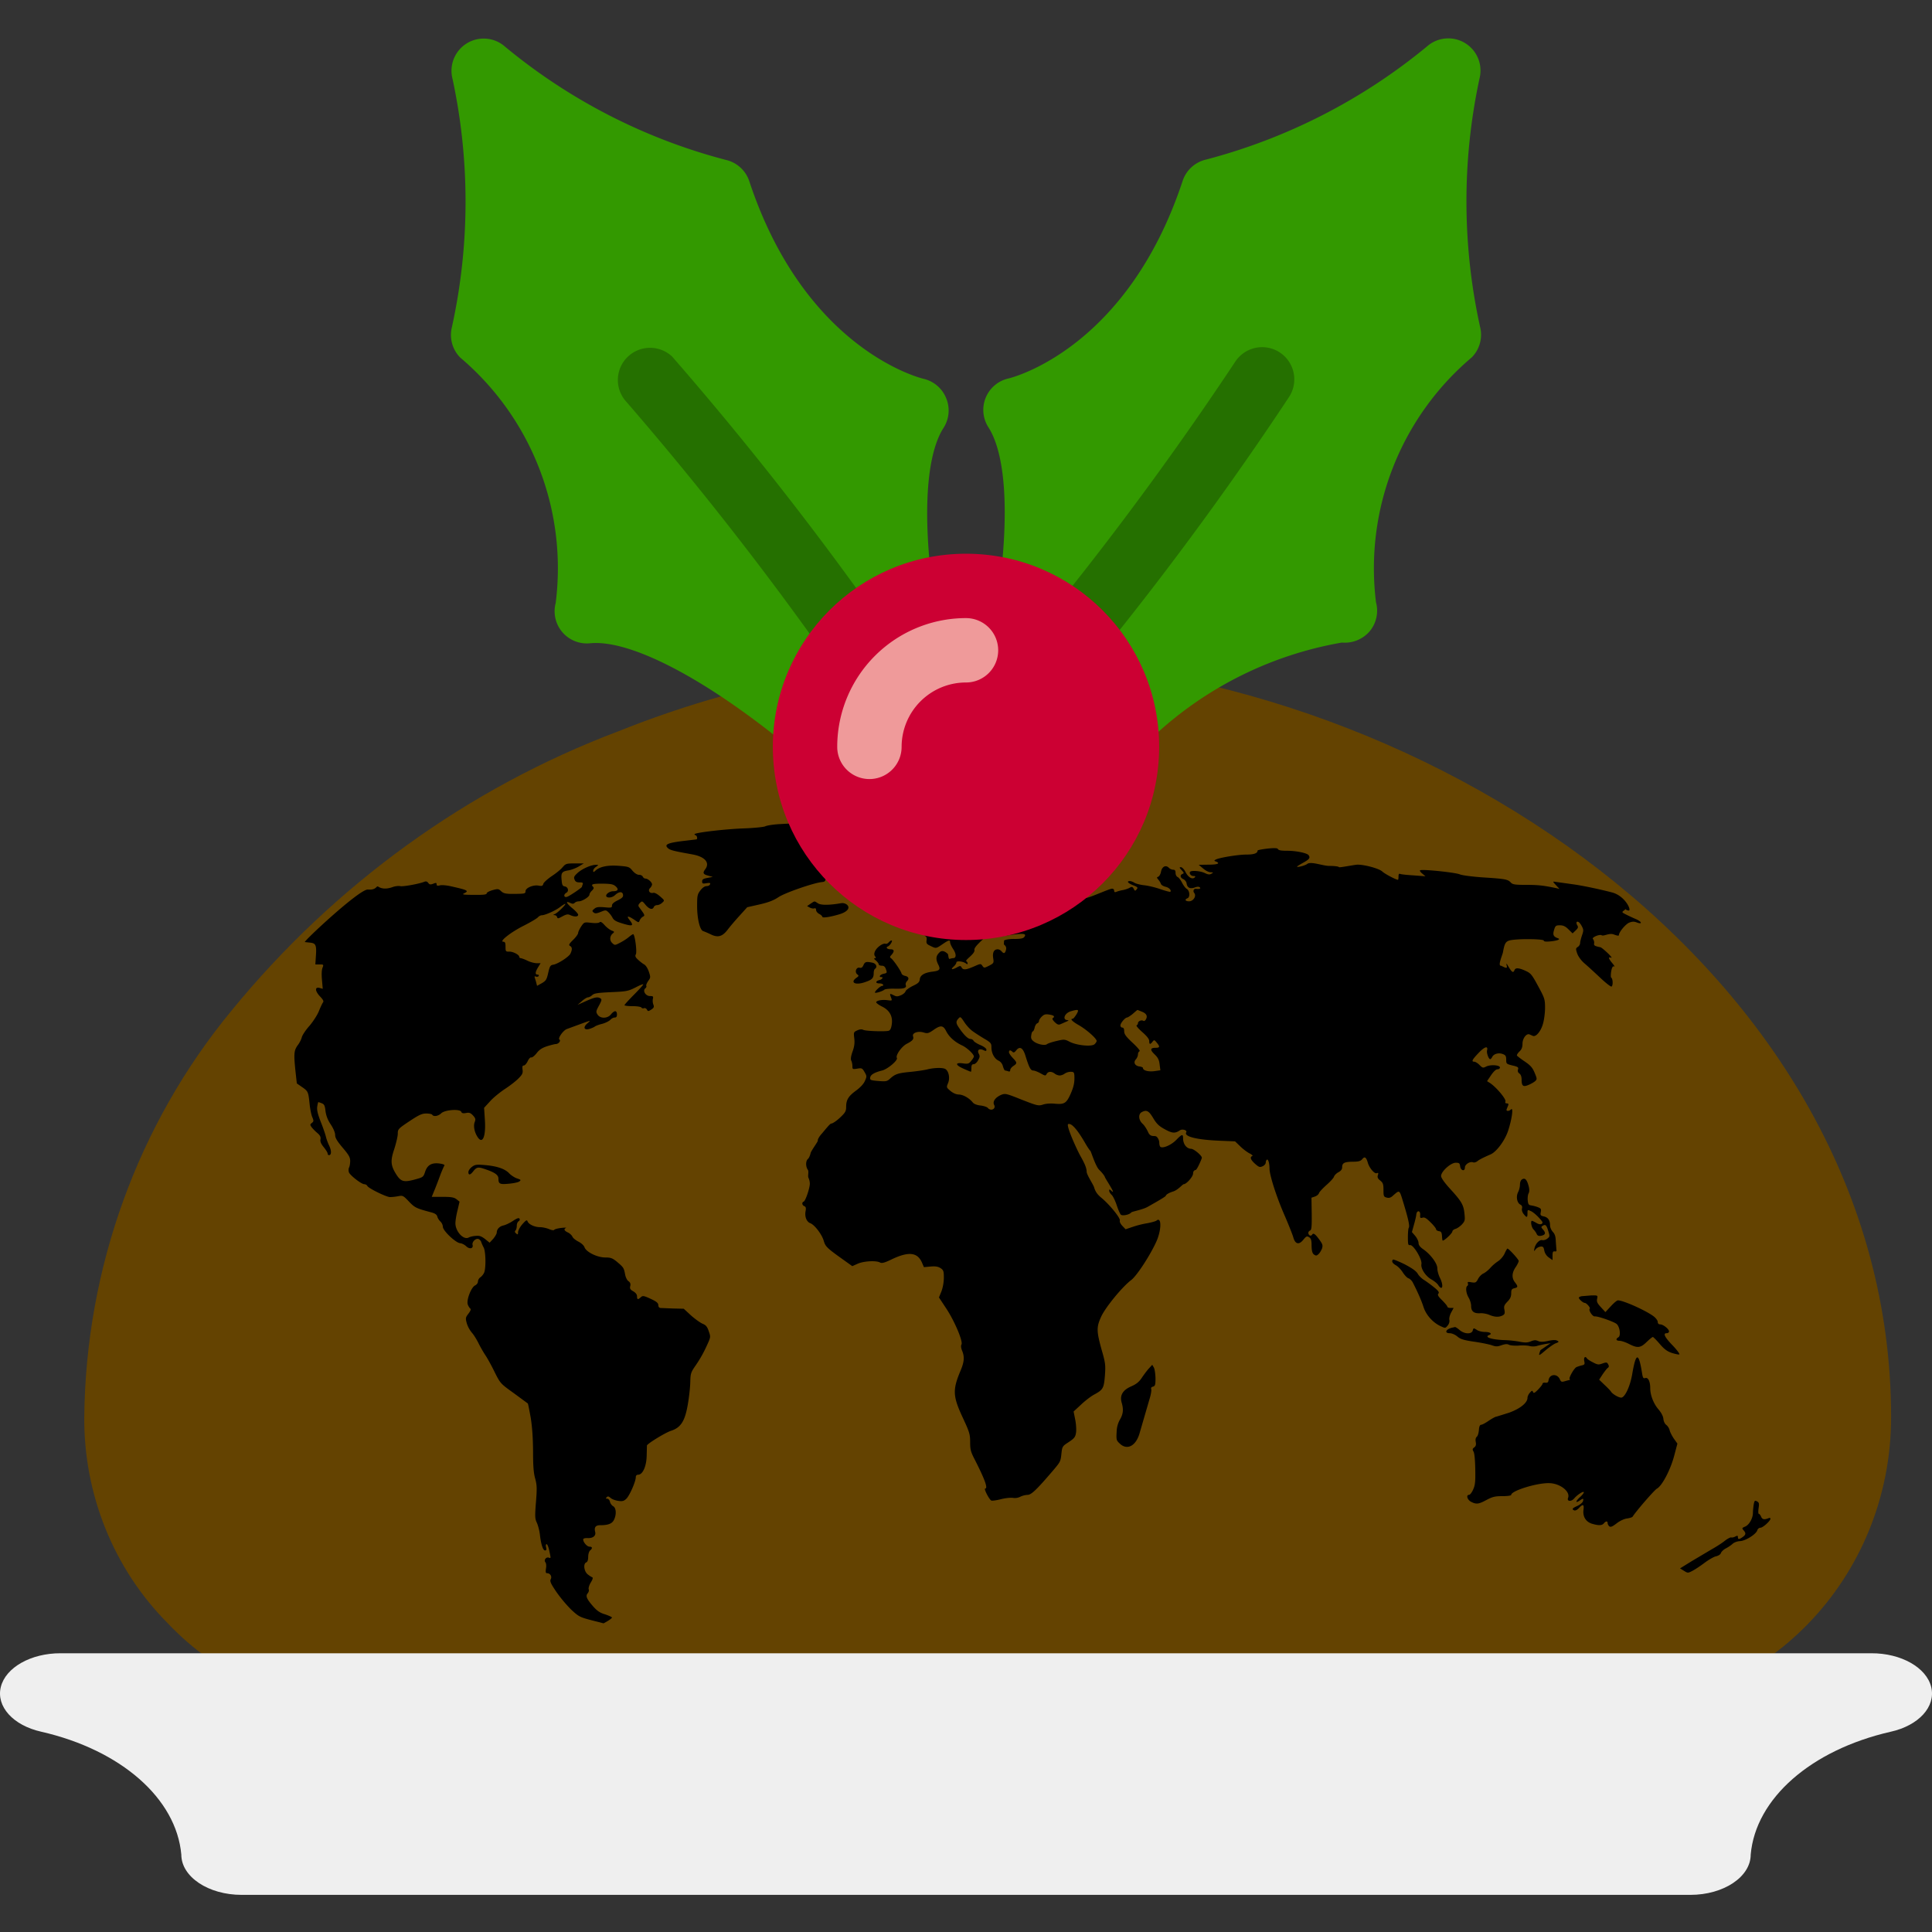 <svg xmlns="http://www.w3.org/2000/svg" width="300" height="300" xmlns:v="https://vecta.io/nano"><rect width="100%" height="100%" fill="#333333" stroke="none"/><path d="M153.368 102.24c-19.619.146-39.048 3.978-57.34 11.31-23.37 8.823-44.103 23.805-60.146 43.462-14.498 17.61-22.564 39.915-22.797 63.036-.081 11.986 4.552 23.493 12.837 31.881 8.139 8.645 19.332 13.493 31.002 13.431h192.887c24.211 0 43.838-20.287 43.838-45.311 0-69.434-73.928-117.807-140.281-117.807z" fill="#644301"/><g fill="#000"><path d="M120.986 127.97c-.953.059-1.925.216-2.139.333s-1.75.275-3.403.333c-2.742.098-7.351.628-7.585.882-.058.039.019.137.156.176.253.098.331.647.097.647-.097.02-1.109.137-2.275.275-2.256.294-2.742.549-2.081 1.118.35.294.934.431 3.773.941 1.925.353 2.742 1.275 1.984 2.294-.428.588-.35.784.447 1l.72.196-.817.157c-.661.118-.836.235-.836.549 0 .333.097.373.661.275.545-.078.661-.059.564.176-.058.157-.292.275-.545.275-.272 0-.642.255-.953.667-.467.608-.506.843-.506 2.432 0 1.961.428 3.726.934 3.883a13.68 13.68 0 0 1 1.147.49c1.128.569 1.828.373 2.645-.686.35-.471 1.186-1.451 1.848-2.177l1.206-1.334 1.906-.431c1.381-.314 2.198-.628 2.956-1.137 1.031-.686 5.407-2.196 6.71-2.334.545-.059.583-.118.642-.882.058-.882.467-1.353 1.809-2.079.467-.275.564-.412.389-.529-.35-.196-.117-1.177.272-1.177.447 0 .525-.353.194-.961-.331-.667-.292-.706 1.07-1.118.525-.157 1.517-.549 2.178-.882l1.225-.588-1.361.118-1.789.216c-.233.039-.486-.039-.583-.196-.078-.137-.972-.451-1.964-.686-1.886-.431-4.531-.49-8.693-.235zm74.291 4.099c0 .431-.545.628-1.77.628-1.245 0-4.24.49-4.745.784-.253.157-.253.196.058.294.72.294.253.49-1.167.49l-1.517.02.681.569c.37.333.895.588 1.167.588.447.02.447.039.117.235-.272.157-.525.137-1.031-.118-.642-.314-2.023-.431-2.256-.196-.214.235.097.667.506.667.292 0 .35.059.194.216-.37.373-1.011-.02-1.42-.824-.214-.431-.545-.765-.72-.765-.272 0-.253.078.117.471s.389.471.136.569c-.447.176-.37.608.136.824.233.118.447.392.486.628.097.686.525.922 1.245.667.408-.157.681-.157.817-.02.194.196-.058.275-.603.216-.35-.039-.506.353-.272.647.389.471-.136 1.294-.797 1.294-.583 0-.739-.275-.253-.471.428-.157.37-1.157-.097-1.451-.214-.118-.545-.569-.758-1-.214-.412-.525-.804-.7-.863-.156-.078-.292-.353-.292-.628 0-.353-.097-.49-.37-.49a1.05 1.05 0 0 1-.681-.314c-.467-.471-1.05-.176-1.206.608-.058.353-.253.706-.408.784-.272.098-.272.137-.019.451.156.176.35.471.408.667.058.176.389.373.72.451.545.118.972.569.739.784-.039.039-.739-.137-1.536-.412-.778-.275-1.925-.549-2.509-.608s-1.264-.235-1.498-.373c-.233-.157-.564-.275-.739-.275-.545 0-.292.333.506.647.72.275.778.373.564.628-.233.294-.292.275-.467-.078-.175-.314-.292-.353-.603-.176-.214.137-.681.294-1.07.373-.37.059-.836.196-1.011.275-.253.098-.35.039-.35-.176 0-.176-.136-.314-.311-.314-.486 0-4.006 1.667-4.22 1.432-.078-.059-5.193 1.647-5.193 1.902 0 .098.078.667-.681.216-.331-.196-.583-.49-.583-.726 0-.196-.758-.843-.292-.843.272 0 .972.078 1.556.157 1.361.216 2.528-.176 2.528-.843 0-.392-3.189-1.196-4.337-1.51-1.167-.333-2.606-1.157-3.384-1.314-.642-.137-1.77.157-2.256.098-.934-.137-12.388 6.746-12.388 8.021 0 .373.117.726.253.784.156.059.233.314.175.647-.058.471.019.588.603.863.875.431.856.431 1.867-.255.972-.667 1.186-.726 1.186-.294 0 .176.214.647.486 1.059.506.745.486 1.392 0 1.392-.136 0-.389.059-.545.118-.233.078-.194-.726-.311-.784-.097-.078-.758-.765-1.284-.216-.564.549-.603 1.059-.175 1.902.37.745.214.941-.914 1.079-1.264.157-1.886.549-1.964 1.177-.039.451-.253.647-1.089 1.039-.545.275-1.07.647-1.128.843s-.389.471-.72.608c-.525.216-.7.216-1.147-.02-.603-.294-.622-.275-.37.392.175.471.175.49-.564.392-.856-.118-1.75.059-1.75.333 0 .098.408.412.934.667 1.167.588 1.673 1.53 1.478 2.785-.078.569-.233.882-.467.961-.506.157-3.559.059-3.948-.137-.233-.118-.564-.098-.934.078-.564.255-.583.294-.467 1.235.078.706.019 1.275-.272 2.059-.253.726-.311 1.177-.194 1.412.097.176.175.569.175.843 0 .49.039.51.758.392.7-.118.778-.078 1.128.529s.37.686.058 1.373c-.194.471-.72 1.02-1.381 1.51-1.186.863-1.536 1.432-1.536 2.549 0 .647-.136.882-.972 1.667-.525.49-1.128.902-1.342.902s-1.147 1.216-1.517 1.628-.622.882-.564 1.02c.039.137-1.07 1.608-1.128 1.961-.078.353-.253.745-.408.882-.37.314-.37 1.177-.019 1.687.194.255-.039.961.097 1.235a2.31 2.31 0 0 1 .214.941c-.019.726-.681 2.667-.953 2.765-.331.118-.253.569.097.706.233.098.292.275.194.784-.156.863.156 1.647.739 1.863.661.255 1.789 1.726 2.081 2.726.253.902.506 1.137 3.034 2.942l1.4 1 .836-.373c.914-.412 2.859-.529 3.462-.196.292.157.7.059 1.828-.49 2.587-1.235 3.967-1.098 4.668.451l.331.765 1.031-.098c.758-.059 1.167 0 1.556.255.447.294.506.471.506 1.49 0 .667-.156 1.549-.37 2.098l-.389.961 1.089 1.647c1.303 1.941 2.664 5.158 2.412 5.648-.117.196-.078.549.097.981.389.941.331 1.726-.233 3.059-1.284 3.059-1.225 4.001.389 7.452.992 2.138 1.089 2.471 1.089 3.687 0 1.157.097 1.51.739 2.746 1.536 3.02 2.061 4.452 1.595 4.452-.253 0 .622 1.706.953 1.863.136.059.836-.039 1.517-.216.7-.176 1.517-.255 1.848-.196a1.89 1.89 0 0 0 1.128-.176 3.01 3.01 0 0 1 1.128-.294c.583 0 1.4-.784 3.851-3.648 1.284-1.51 1.284-1.51 1.42-2.804.117-1.059.156-1.118 1.128-1.745.856-.569 1.031-.784 1.128-1.432.078-.431.019-1.353-.117-2.04l-.253-1.275 1.167-1.079c.622-.588 1.536-1.294 2.023-1.549 1.381-.745 1.517-.981 1.673-2.961.117-1.628.078-1.961-.506-3.981-.817-2.942-.817-3.55-.058-5.197.681-1.451 3.267-4.609 4.648-5.648.856-.647 2.898-3.765 3.89-5.942.836-1.843.836-3.981.019-3.275-.136.098-.778.275-1.4.392a14.86 14.86 0 0 0-2.275.569l-1.109.373-.506-.529c-.292-.314-.447-.647-.389-.824.136-.353-1.575-2.471-2.859-3.53-.642-.529-.934-.961-1.128-1.608-.136-.471-1.167-1.961-1.167-2.471s-.292-1.235-.953-2.393c-.525-.922-2.314-4.844-1.906-4.981.506-.157 1.322.745 2.489 2.706.408.726.836 1.373.934 1.432.117.059.797 2.412 1.4 2.981.408.392.797.882.875 1.118.058.235 1.886 2.942 1.011 2.138-.292-.275-.35-.275-.35-.02 0 .157.175.451.389.647.194.176.564.922.797 1.647.233.706.525 1.353.642 1.432.292.216 1.342-.02 1.595-.353.117-.157 1.77-.412 2.606-.902.156-.098 2.723-1.51 2.762-1.687.058-.216.506-.471 1.186-.686.72-.235 1.439-1.118 1.595-1.118.428 0 1.459-1.177 1.459-1.667 0-.294.136-.49.408-.549.233-.059.953-1.765.953-1.883 0-.353-1.225-1.373-1.653-1.392-.72-.02-1.264-.726-1.264-1.647 0-.686-.175-.647-1.07.275-.739.765-2.023 1.334-2.431 1.079-.117-.059-.194-.373-.194-.667s-.175-.706-.389-.902c-.35-.314-.953.196-1.361-.765-.194-.431-.564-1.02-.856-1.275-.622-.588-.681-1.471-.136-1.785.758-.412 1.109-.235 1.789.902.525.882.895 1.255 1.809 1.745 1.167.647 1.595.667 2.334.176.389-.275 1.206-.02.992.314-.389.647 1.692 1.157 5.251 1.294l2.334.098.778.745c.428.431 1.089.922 1.459 1.118.37.176.564.373.447.412-.428.157-.272.588.428 1.216.603.529.739.569 1.167.373.272-.118.486-.373.486-.569s.078-.392.175-.451c.194-.137.408.529.408 1.373 0 1.02 1.07 4.373 2.314 7.217.642 1.49 1.264 3.04 1.381 3.471.292 1.059.875 1.216 1.556.373.447-.549.564-.608.895-.392.311.196.389.471.389 1.334.019.804.117 1.157.37 1.353.311.216.408.196.7-.059.194-.176.428-.569.545-.863.156-.49.097-.686-.37-1.334-.681-.941-.972-1.157-1.167-.824-.175.294-.583.098-.583-.294 0-.137.117-.294.272-.353.233-.098.272-.608.253-2.608l-.039-2.491.525-.176c.292-.098.583-.333.642-.529s.583-.745 1.147-1.255c.583-.51 1.128-1.098 1.186-1.314.078-.216.389-.529.7-.686.389-.216.564-.451.564-.765 0-.667.331-.843 1.653-.863.914 0 1.225-.098 1.478-.412.37-.451.603-.294.856.569.233.824 1.05 1.765 1.381 1.628.253-.098.292-.039.175.314-.097.333 0 .529.37.824.428.353.506.549.506 1.471 0 .961.039 1.059.506 1.177.331.098.622.02.914-.255 1.128-.981 1.031-1.039 1.673 1.059.758 2.491 1.011 3.628.836 3.883-.078.098-.136.765-.136 1.471 0 1.098.039 1.275.331 1.216.525-.078 1.906 2.216 1.77 2.942-.136.706.661 1.922 1.614 2.432.37.216.817.569.972.804.681 1.059.914.137.272-1.118-.214-.431-.389-1.079-.389-1.451 0-.765-1.05-2.177-2.217-2.981-.467-.333-.7-.628-.7-.961 0-.255-.233-.745-.506-1.079l-.525-.608.311-1.118c.175-.608.35-1.334.37-1.608.078-.706.661-.647.603.059-.039.471.019.529.37.431.292-.098.603.078 1.245.726.467.451.856.941.856 1.079 0 .118.194.255.447.294.331.039.428.196.467.706.019.373.058.686.097.745.156.137 1.517-1.118 1.517-1.412 0-.137.214-.314.467-.392.253-.059.7-.373.992-.667.486-.529.525-.667.428-1.628-.136-1.432-.428-1.941-2.178-3.863-.953-1.039-1.459-1.765-1.459-2.059 0-.706 1.498-2.059 2.275-2.059.525 0 .622.078.681.529.078.706.739.882.739.216 0-.49.797-1 1.284-.804.156.059.428-.02.622-.157.292-.255.992-.608 2.081-1.079.914-.392 2.198-2.118 2.703-3.608.603-1.804.875-3.746.486-3.393-.35.353-.836.314-.681-.039.058-.157.175-.431.233-.588.078-.196 0-.294-.214-.294s-.292-.098-.214-.294c.136-.373-1.42-2.216-2.392-2.863l-.467-.294.622-.922c.389-.569.758-.922.992-.922.214 0 .389-.118.389-.275 0-.392-1.498-.49-2.159-.137-.467.235-.545.216-1.011-.255-.272-.275-.642-.51-.817-.51-.486 0-.331-.314.681-1.373.934-.981 1.498-1.137 1.303-.373-.097.392.253 1.353.486 1.353.078 0 .233-.157.331-.373.253-.471 1.011-.667 1.653-.412.408.157.506.314.506.863 0 .647.039.667.972.902.856.196.972.294.856.628-.078.255 0 .471.233.628.214.157.331.51.331.922 0 1.02.233 1.196 1.07.843.389-.157.856-.431 1.031-.588.311-.294.311-.373-.078-1.294-.311-.765-.622-1.137-1.517-1.745-.622-.412-1.167-.843-1.225-.922-.058-.098.117-.392.37-.628.35-.333.486-.667.486-1.216 0-.824.603-1.647 1.089-1.451.156.059.389.176.545.235.467.176 1.245-.745 1.556-1.922.175-.608.311-1.706.311-2.451 0-1.235-.078-1.51-.836-2.922-1.245-2.314-1.322-2.412-2.256-2.844-1.011-.451-1.498-.471-1.653-.078-.175.471-.389.353-.875-.451-.428-.706-.428-.706-.311-.137.117.549-.758-.098-.934-.098-.506 0 .272-1.706.331-2.098.272-1.51.447-1.765 1.42-1.902 1.556-.216 4.92-.137 4.92.098 0 .157.331.196 1.089.118 1.07-.118 1.556-.314 1.128-.471-.72-.255-.856-.529-.622-1.294.194-.667.292-.726.914-.726.506 0 .856.157 1.322.628l.642.628.467-.451c.389-.373.447-.51.253-.824-.233-.392-.097-.686.233-.471.117.059.35.373.506.686.253.49.253.647 0 1.373-.156.471-.292 1-.292 1.196s-.156.471-.35.588c-.331.216-.35.294-.097 1.039.175.471.603 1.059 1.089 1.49.447.373 1.536 1.373 2.431 2.216s1.692 1.471 1.809 1.412c.253-.176.214-1.216-.058-1.392-.156-.098.039-2 .447-1.726.156.078.039-.137-.253-.49-.603-.706-.7-1.039-.253-.882.603.235-1.303-1.53-1.595-1.608-.953-.196-1.05-.275-.992-.628.039-.216-.058-.51-.194-.667-.194-.255 1.05-.765 1.361-.569.331.196 1.186-.412 1.906-.118.525.196.778.235.778.078 0-.451 1.031-1.687 1.595-1.922.447-.176.739-.196 1.147-.039.972.373.836-.118-.156-.529a31.95 31.95 0 0 1-1.556-.726c-.603-.314-.603-.333-.233-.608.233-.157.35-.392.292-.569-.097-.255-.46.476.396.593.564.078-.512-2.28-2.555-2.809-2.023-.529-4.784-1.098-6.126-1.275l-2.801-.392c-.292-.059-.253.039.194.51l.564.608-.486-.118c-1.984-.412-2.801-.51-4.648-.51-1.809 0-2.139-.059-2.431-.373-.447-.49-.895-.569-4.298-.784-1.673-.118-3.209-.314-3.598-.471-.758-.314-5.971-.843-6.184-.628-.078.059.078.294.35.51l.486.412-1.809-.137c-.992-.059-1.925-.157-2.081-.216-.214-.098-.292.02-.292.392 0 .275-.039.51-.078.51-.311 0-2.061-.922-2.45-1.294-.486-.451-2.684-1.059-3.831-1.059-.408 0-2.82.49-2.878.392-.058-.118-.739-.196-1.498-.196-1.05 0-2.878-.765-3.462-.294-.292.235-1.556.569-1.556.392 0-.039.447-.314.972-.608.953-.529 1.109-.745.817-1.157-.233-.333-1.925-.686-3.326-.686-1.011 0-1.361-.078-1.459-.294-.117-.314-3.131.118-3.131.255zm-40.16 9.747l-1.128 1.902c.019 1.687.272 1.863 2.431 1.53 2.489-.373 3.092-.314 2.606.275-.156.196-.603.275-1.439.275-.661-.02-1.42.078-1.673.235l-.039.608c.331.275.428.49.331.863-.136.569-.35.628-.7.196-.136-.157-.389-.294-.583-.294-.583 0-.836.51-.7 1.373.117.745.097.784-.642 1.177-.758.373-.778.373-1.031.02-.253-.373-.292-.353-1.322.098-1.264.549-1.673.569-1.906.157-.156-.294-.233-.294-.797.02-.758.392-.953.294-.408-.196.214-.196.389-.471.389-.608 0-.294 1.07-.176 1.517.176.156.118.233.118.233-.02a.46.46 0 0 0-.194-.333c-.311-.196 1.4-1.157 1.245-1.785-.097-.451 1.478-1.726 1.478-1.804s-.272-.294-.583-.471c-1.167-.667 1.75-3.393 1.75-3.55 0-.137.797-1.118 1.478-1.118.564 0 .331.843-.311 1.275zm12.038 15.689c-.233.373-.486.686-.583.686-.467 0-.058.431.953 1 1.167.667 2.762 2.059 2.762 2.451 0 .118-.156.353-.331.51-.467.412-2.781.176-3.87-.392-.758-.392-.856-.392-2.023-.118-.681.157-1.342.373-1.478.49-.331.275-1.517.02-2.081-.431-.35-.275-.447-.49-.37-.941.039-.333.156-.608.233-.608.097 0 .214-.255.292-.569.058-.314.253-.628.408-.686s.272-.216.272-.373c0-.137.194-.451.447-.686.35-.333.583-.392 1.167-.294.72.118.895.314.525.549-.136.078 0 .333.311.628.408.392.603.451.934.294l.895-.392c.331-.137.37-.216.156-.216-.856-.039-.486-1.079.486-1.373 1.225-.353 1.342-.294.895.471zm10.21-.392c.7.294.875.706.525 1.255-.097.137-.253.216-.37.137-.292-.176-.817.078-.817.373 0 .137-.097.294-.214.333s.272.51.875 1.039c.739.647 1.089 1.098 1.089 1.412 0 .529.156.569.506.098.253-.314.292-.314.661.137.525.628.486.804-.175.804-.856 0-.895.314-.156 1.02.525.51.7.863.778 1.569l.117.902-.934.137c-.934.118-1.77-.098-1.77-.49 0-.098-.233-.196-.506-.235-.739-.078-1.031-.628-.603-1.098.175-.196.331-.549.331-.765 0-.235.117-.451.253-.51.136-.039-.311-.588-1.07-1.294-1.05-.981-1.322-1.353-1.322-1.804 0-.373-.097-.569-.292-.569-.156 0-.292-.157-.292-.333 0-.373.739-1.235 1.05-1.235.117-.02.525-.275.895-.588.37-.333.681-.588.7-.588s.35.137.739.294zm-26.449 2.922c.331.255 1.147.784 1.828 1.196 1.109.647 1.206.765 1.206 1.392 0 .902.447 1.765 1.109 2.079.331.157.583.49.681.882.097.353.253.647.331.647.097 0 .311.059.486.118.214.078.311.02.311-.196 0-.157.214-.451.486-.628.622-.412.603-.529-.097-1.255-.311-.333-.583-.726-.583-.882 0-.353.233-.373.545-.059.156.157.311.118.583-.235.564-.706 1.07-.392 1.459.941.545 1.745.778 2.196 1.186 2.196.194 0 .7.196 1.128.431.72.412.778.412.953.098.233-.412.758-.431 1.264-.039.194.157.545.275.758.275s.564-.118.758-.275a1.82 1.82 0 0 1 .934-.294c.467 0 .545.078.583.529.058 1.098-.078 1.745-.564 2.863-.661 1.49-.972 1.687-2.412 1.569-.7-.078-1.459-.02-1.906.137-.7.216-.875.176-3.287-.765-2.45-.981-2.567-1-3.209-.745-.895.392-1.361 1.039-1.07 1.569.311.608-.525 1.02-.992.451-.117-.137-.622-.314-1.128-.373-.564-.059-1.011-.235-1.206-.471-.545-.686-1.517-1.235-2.198-1.235-.408-.02-.856-.216-1.284-.569-.622-.529-.622-.549-.35-1.216.35-.843.058-2.04-.564-2.236-.525-.176-1.77-.118-2.723.137-.428.098-1.595.275-2.587.373-1.906.176-2.353.333-3.151 1.059-.447.412-.622.451-1.809.353-1.206-.098-1.322-.157-1.264-.529.058-.451.661-.804 1.848-1.098.875-.216 2.509-1.608 2.295-1.961-.233-.392.758-1.804 1.556-2.196.895-.471 1.109-.706.953-1.177-.156-.51.797-.843 1.653-.569.583.176.758.137 1.498-.373 1.128-.804 1.536-.765 2.003.176.467.902 1.322 1.667 2.489 2.216.778.373 1.809 1.353 1.809 1.706 0 .098-.175.392-.408.667-.35.451-.486.51-1.225.412-1.303-.196-1.303.235 0 .804.603.275 1.128.49 1.167.49s.078-.275.078-.588c0-.431.097-.588.35-.588.194 0 .506-.255.681-.588.272-.471.311-.667.136-1-.331-.588.019-.902.681-.608.408.196.486.176.486-.078 0-.157-.408-.471-.914-.686-.525-.216-1.011-.529-1.089-.686s-.311-.275-.506-.275c-.35 0-1.031-.667-1.731-1.706-.506-.726-.525-1-.117-1.451.311-.353.35-.314.914.529a6.24 6.24 0 0 0 1.186 1.334z"/><path d="M87.36 134.657c-.253.333-1.031.961-1.692 1.392-.661.451-1.245.981-1.303 1.196-.078.314-.214.373-.72.275-.836-.157-2.042.353-2.042.863 0 .353-.136.392-1.206.412-1.828.039-2.159-.02-2.606-.431-.37-.353-.486-.373-1.322-.137-.486.137-.895.353-.895.49 0 .196-.486.255-1.984.235-1.595 0-1.906-.059-1.556-.216.836-.412.681-.51-2.12-1.137-.622-.137-1.342-.196-1.614-.118-.37.098-.506.059-.506-.176s-.097-.255-.525-.078c-.428.157-.583.137-.778-.137-.156-.216-.35-.275-.583-.176-.817.333-3.306.784-3.753.686-.272-.059-.797 0-1.167.137-.934.333-1.673.314-2.256-.059-.311-.216-.224.567-1.605.449-1.308-.096-10.076 8.116-9.787 8.156 1.439.196 1.862-.094 1.726 1.946l-.097 1.53h.661c.622 0 .642.02.447.529-.136.333-.156 1.079-.078 1.902l.117 1.353-.486-.137c-.758-.196-.739.451.039 1.294.525.549.642.784.467.981-.097.137-.389.745-.622 1.334s-.895 1.608-1.459 2.275c-.583.647-1.109 1.451-1.186 1.765s-.35.882-.642 1.255c-.583.804-.622 1.334-.35 3.981l.214 1.941.817.569c.934.647.972.726 1.167 2.628.078.745.253 1.647.408 2.02.253.608.233.686-.058.922-.292.216-.292.294-.058.628.156.216.545.628.875.902.467.392.583.647.525 1-.078.353.078.706.506 1.235.331.412.603.843.603.981s.097.255.194.255c.408 0 .428-.647.058-1.451-.214-.431-.447-1.079-.525-1.432-.078-.333-.428-1.373-.797-2.294-.486-1.255-.622-1.863-.545-2.373.058-.373.136-.686.175-.686a4.87 4.87 0 0 1 .525.176c.389.157.486.353.583 1.216.097.706.331 1.353.817 2.079.408.608.681 1.275.681 1.628 0 .451.292.941 1.167 1.981.953 1.118 1.167 1.49 1.167 2.059 0 .373-.078.843-.175 1.02s-.097.51-.019.745c.194.49 1.945 1.843 2.392 1.843.175 0 .389.118.467.275.233.392 2.917 1.706 3.52 1.726a8.21 8.21 0 0 0 1.264-.137c.7-.137.778-.118 1.673.824.914.961 1.128 1.059 3.481 1.687.583.157.856.353.934.667.058.235.272.569.486.765a1.29 1.29 0 0 1 .37.804c0 .608 1.984 2.491 2.684 2.549.272.02.681.235.934.471.525.51 1.147.373.992-.216-.117-.451.506-1.079.934-.902.156.059.35.275.408.451.058.196.233.588.389.882.331.628.37 3.334.039 3.942-.117.235-.37.549-.583.686-.194.137-.35.431-.35.647s-.194.471-.428.588c-.622.275-1.4 2.314-1.147 2.981.097.275.292.549.389.628.136.078.039.353-.292.784-.467.608-.467.706-.253 1.51a4.41 4.41 0 0 0 .778 1.432c.292.314.758 1.079 1.05 1.667s.778 1.432 1.07 1.863.934 1.588 1.42 2.589c.895 1.785.914 1.804 2.995 3.295l2.159 1.588c.039.02.233 1 .447 2.177.233 1.451.35 3.099.37 5.216 0 2.275.078 3.393.331 4.275.272 1.02.292 1.51.117 3.667-.175 2.216-.156 2.569.136 3.177.175.373.389 1.177.467 1.765.175 1.588.486 2.549.817 2.549.194 0 .253-.137.156-.49-.078-.275-.039-.49.078-.49s.292.451.408.981c.272 1.255.272 1.235-.058 1.118-.408-.157-.817.373-.545.706.136.157.175.569.097.981-.078.569-.039.726.175.726.486 0 .797.51.564.941-.156.314 0 .667.875 1.961a21.83 21.83 0 0 0 2.295 2.746c1.147 1.059 1.322 1.177 3.131 1.647l1.906.49.661-.373c.35-.216.642-.451.642-.529s-.486-.294-1.05-.49c-.817-.235-1.264-.549-1.886-1.255-1.011-1.157-1.186-1.608-.836-2.02.156-.176.233-.451.156-.628-.058-.176.078-.647.331-1.059.292-.471.37-.745.214-.804-.117-.039-.428-.235-.7-.451-.583-.471-.72-1.667-.214-1.863.194-.078.292-.392.292-.863 0-.412.136-.843.292-.981.408-.333.37-.588-.078-.588-.389 0-.992-.686-.992-1.118 0-.157.253-.235.681-.216.836.039 1.322-.353 1.186-.941-.194-.726.058-1.059.758-1.059 1.245 0 1.848-.235 2.139-.804.428-.824.37-1.883-.097-2.138-.214-.118-.447-.431-.506-.686-.058-.275-.253-.49-.428-.49-.233 0-.253-.059-.078-.235s.311-.137.603.118c.214.196.739.392 1.186.451.642.098.875.039 1.264-.333.486-.471 1.459-2.667 1.459-3.334 0-.255.136-.392.37-.392.7 0 1.284-1.294 1.322-2.942l.039-1.588c.039-.275 2.781-1.961 3.695-2.275 1.556-.49 2.198-1.49 2.645-4.059.194-1.098.37-2.647.389-3.471.039-1.432.078-1.549.914-2.746a19.11 19.11 0 0 0 1.575-2.785c.7-1.51.7-1.51.389-2.393-.233-.706-.428-.961-.953-1.177-.37-.157-1.186-.745-1.809-1.294l-1.128-1.039-1.634-.039-1.964-.078c-.214-.02-.35-.176-.35-.451-.019-.333-.272-.549-1.206-.981-1.07-.49-1.225-.51-1.517-.235-.447.412-.583.373-.583-.157 0-.275-.214-.549-.583-.765-.486-.275-.564-.431-.467-.824.078-.333 0-.549-.272-.745-.214-.137-.447-.608-.525-1.039-.194-1.02-.233-1.098-1.225-1.941-.739-.608-.992-.706-1.848-.706-1.264 0-2.956-.843-3.228-1.569-.097-.294-.486-.647-.934-.882-.428-.216-.856-.549-.953-.784-.097-.216-.408-.51-.7-.647-.583-.275-.681-.529-.292-.706.117-.059-.194-.059-.739 0-.525.059-1.031.196-1.089.294-.058.118-.408.059-.817-.118-.389-.157-1.011-.294-1.4-.294-.817 0-1.75-.431-1.925-.902-.097-.275-.233-.196-.797.431-.37.412-.661.981-.681 1.235 0 .392-.039.431-.292.216-.214-.176-.253-.314-.097-.471.097-.098.194-.431.194-.745 0-.294.136-.608.292-.686.156-.098.214-.275.136-.392-.117-.176-.389-.078-1.011.333-.467.314-1.128.628-1.459.706-.642.137-1.05.569-1.07 1.098 0 .196-.253.628-.545.981l-.564.608-.7-.569c-.564-.431-.875-.549-1.439-.49-.408.02-.895.137-1.109.255-.797.431-2.061-.941-2.061-2.216 0-.373.136-1.275.331-2.02l.311-1.334-.467-.373c-.37-.294-.817-.373-2.159-.373h-1.692l.506-1.235c.272-.667.661-1.706.875-2.294.233-.588.486-1.177.564-1.294.117-.157-.097-.255-.72-.353-1.225-.157-1.906.216-2.256 1.294-.272.824-.311.843-1.692 1.216-1.634.431-2.081.294-2.801-.843-.856-1.373-.914-2.079-.292-3.922.292-.922.545-1.981.545-2.393 0-.686.078-.765 1.809-1.922 1.478-.981 1.945-1.196 2.606-1.196.447 0 .875.078.934.196.214.333.934.216 1.4-.235.583-.549 2.917-.706 3.112-.216.078.216.292.255.739.176.486-.098.7-.02 1.07.373.389.431.447.588.272 1.039-.233.588-.039 1.588.447 2.314.778 1.216 1.322-.098 1.128-2.746l-.117-1.785.934-1.02c.506-.569 1.556-1.412 2.295-1.902.758-.49 1.692-1.216 2.1-1.628.622-.628.72-.843.642-1.392-.058-.451-.019-.628.194-.628.156 0 .428-.294.603-.667s.408-.628.545-.588c.136.059.506-.235.836-.647.428-.569.875-.843 1.653-1.098.564-.176 1.186-.333 1.342-.333.408 0 .817-.51.564-.686-.311-.176.564-1.432 1.147-1.647l2.139-.784c1.614-.588 1.634-.588 1.089-.137-.758.628-.583 1.157.272.902.35-.098.72-.275.856-.373.117-.098.622-.294 1.128-.412.506-.137 1.05-.412 1.245-.608.175-.196.486-.373.7-.373.253 0 .35-.137.35-.49 0-.294-.117-.49-.272-.49s-.447.216-.661.49c-.525.667-1.653.686-2.081.039-.272-.431-.253-.529.214-1.392.428-.784.467-.981.253-1.118-.447-.294-.895-.196-2.275.412l-1.303.588.681-.588c.37-.333.797-.588.953-.588s.447-.157.661-.353c.292-.275.875-.353 2.937-.451 2.373-.098 2.625-.157 3.773-.726.661-.353 1.206-.569 1.206-.471 0 .078-.661.804-1.459 1.608s-1.459 1.53-1.459 1.608c0 .098.564.157 1.245.157.7 0 1.322.098 1.381.216.078.118.253.157.408.098.136-.059.35.039.447.216.156.294.214.294.681 0 .408-.275.467-.412.311-.804-.097-.255-.117-.647-.058-.882.078-.353.019-.412-.447-.412-.7 0-1.186-.824-.739-1.196.156-.118.214-.294.156-.392s.078-.431.292-.745c.389-.529.389-.608.097-1.471-.175-.51-.486-1-.739-1.118-.214-.118-.642-.451-.934-.726-.408-.373-.486-.569-.331-.843.194-.392-.156-3.118-.428-3.118-.078 0-.389.216-.7.471-.292.255-.914.647-1.342.863-.797.412-.817.412-1.206.039-.447-.412-.389-1.118.117-1.51.253-.216.214-.275-.214-.431-.292-.118-.778-.49-1.089-.843-.408-.451-.642-.588-.778-.431-.136.118-.642.157-1.303.078-1.07-.118-1.089-.118-1.556.569-.253.392-.467.843-.467 1 0 .176-.35.667-.778 1.079-.642.628-.72.804-.486.941.35.196.37.529.078 1.177-.233.51-1.964 1.628-2.703 1.745-.408.059-.525.216-.758 1.255s-.35 1.235-.992 1.608l-.739.412-.117-.451c-.058-.255-.175-.608-.233-.784-.078-.235-.039-.294.175-.196.156.059.35.02.428-.098.058-.118-.019-.216-.175-.216-.408 0-.389-.353.078-1.137l.389-.628h-.642a4.34 4.34 0 0 1-1.4-.392c-.428-.216-.895-.373-1.011-.392-.136 0-.253-.078-.253-.196 0-.333-.972-.843-1.575-.824-.525.02-.564-.039-.564-.765 0-.588-.078-.765-.331-.765-.72 0 1.07-1.432 3.073-2.451 1.128-.569 2.159-1.177 2.295-1.353.156-.176.428-.314.603-.314.506 0 2.139-.726 2.859-1.294.331-.255.681-.471.758-.471.253 0-1.147 1.392-1.575 1.569-.311.137-.331.176-.058.176a.47.47 0 0 1 .389.314c.058.255.175.235.817-.118.622-.333.856-.373 1.225-.196.642.294 1.225.275 1.225-.059 0-.137-.389-.588-.875-.981-.972-.804-1.147-1.216-.389-.863.37.176.545.176.72 0 .136-.137.408-.235.642-.235.525 0 1.653-.706 1.653-1.039 0-.157.175-.431.389-.628.272-.255.331-.431.194-.569-.408-.412-.156-.51 1.42-.51 1.284.02 1.673.078 2.042.392.545.471.408.784-.35.784-.583 0-1.245.49-1.07.804.194.294.934.196 1.342-.196.603-.569 1.167-.608 1.245-.078.058.353-.117.529-.817.882-.603.294-.895.549-.895.804 0 .353-.097.373-1.167.275-.914-.078-1.264-.039-1.575.235-.35.294-.37.353-.117.569.233.196.447.176 1.089-.078.778-.314.836-.314 1.206.039.233.216.525.608.661.882.214.392.583.588 1.634.902 1.517.451 1.711.333.972-.608-.506-.647-.214-.647.739-.02.7.49.72.49.856.118.078-.196.311-.471.486-.569.37-.196.37-.216-.603-1.53-.136-.196-.078-.373.156-.608.331-.333.37-.333.875.294.564.667 1.089.824 1.284.333.058-.157.292-.294.506-.294.233 0 .583-.157.797-.373.389-.353.389-.353-.331-.981-.447-.392-.856-.608-1.07-.549-.545.137-.875-.373-.486-.745.175-.176.311-.431.311-.569 0-.333-.642-.902-1.011-.902-.175 0-.35-.137-.428-.294-.058-.157-.311-.294-.583-.294-.292 0-.661-.235-1.011-.628-.486-.608-.622-.647-2.1-.765-1.692-.137-2.976.118-3.637.726-.311.294-.37.294-.37.039 0-.176.194-.451.447-.608.408-.314.428-.314.019-.314-.72-.02-2.1.569-2.839 1.216-.583.529-.681.706-.525 1.059.117.333.311.451.778.451s.583.059.486.314c-.058.176-.117.333-.117.373 0 .137-1.906 1.432-2.295 1.549-.525.176-.603-.353-.117-.628.428-.235.272-.902-.253-.981-.331-.059-.428-.216-.486-.981-.117-1.137.039-1.353 1.07-1.51.447-.078 1.167-.353 1.595-.608l.778-.471h-1.4c-1.303 0-1.42.039-1.886.588zm38.507 5.668l-.545.373.428.235c.233.118.545.176.7.118.175-.059.272.02.272.255 0 .196.214.471.486.608s.486.353.486.451c0 .216 1.284.02 2.703-.412 1.245-.392 1.692-1.02 1.07-1.51a1.17 1.17 0 0 0-.856-.196c-1.809.314-3.131.333-3.598.02-.583-.373-.467-.392-1.147.059zm12.136 6.001c-.136.176-.37.275-.525.216s-.545.078-.875.333c-.72.529-1.031 1.255-.72 1.628.175.216.156.275-.039.275-.175.02-.117.157.175.373.233.216.428.471.428.588s.214.216.467.216c.35 0 .525.157.661.569.194.529.156.569-.37.686-.525.098-.817.51-.37.51.389 0 .175.353-.292.471-.622.157-.622.51-.019.51.272 0 .545.078.603.196.058.098 0 .196-.156.196-.253 0-1.109.784-1.109 1.02 0 .176 1.147-.176 1.459-.431.136-.118.856-.176 1.595-.157 1.459.039 1.906-.118 1.731-.569-.058-.157.019-.412.175-.588.408-.392.272-.726-.311-.843-.253-.059-.486-.216-.525-.373-.078-.373-1.206-2.02-1.575-2.314-.272-.196-.272-.255.039-.588.467-.529.408-.843-.136-.843-.564 0-.836-.294-.428-.451.331-.137.797-.922.545-.922-.097 0-.292.137-.428.294zm-3.929 3.549c-.156.353-.331.471-.603.392-.506-.118-.797.667-.37 1.02.292.216.272.275-.117.549-1.05.745-.136 1.196 1.342.667 1.109-.373 1.342-.628 1.342-1.412 0-.294.097-.588.194-.647.428-.275.194-.843-.408-.961-.972-.196-1.147-.137-1.381.392zm-60.797 31.322c-.311.235-.545.588-.545.804 0 .51.292.471.72-.078.583-.745.778-.765 2.061-.314 1.4.49 1.886.863 1.886 1.432 0 .804.233.902 1.614.765.72-.059 1.459-.216 1.634-.353.292-.216.233-.275-.37-.471-.37-.118-.934-.49-1.225-.804-.681-.706-1.925-1.118-3.851-1.275-1.225-.098-1.459-.059-1.925.294zm163.094 1.918c-.214.118-.35.431-.35.824a3 3 0 0 1-.292 1.177c-.35.686-.175 1.647.331 1.922.272.137.35.333.272.628-.058.255.058.608.272.863.467.588.583.569.583-.137 0-.569.019-.569.525-.333.292.118.856.588 1.245 1.02.622.667.681.804.428.961-.194.118-.486.059-.836-.157-.311-.176-.603-.314-.661-.314-.272 0-.097 1 .233 1.334.194.196.408.51.486.686.136.353.467.412.992.216.408-.157.389-.451-.019-.902-.292-.333-.292-.392-.058-.549.447-.294.622-.137.895.804.253.804.233.882-.156 1.177-.214.176-.564.275-.758.235-.428-.118-1.05.51-1.225 1.235-.117.529-.097.549.175.196.156-.216.486-.392.758-.431.389-.039.486.059.583.608a1.76 1.76 0 0 0 .7 1.079l.583.412v-.706c0-.569.078-.686.35-.647.214.039.311-.039.253-.235l-.097-1.314c-.019-.745-.136-1.137-.467-1.49-.233-.255-.428-.706-.428-1 0-.784-.311-1.255-.972-1.392-.506-.118-.564-.196-.467-.667s.039-.569-.447-.765c-.292-.118-.758-.235-1.031-.275-.408-.059-.486-.176-.545-.784-.039-.392.019-.902.136-1.098.136-.255.136-.628 0-1.137-.272-1-.564-1.294-.992-1.039zm-2.742 11.551c-.194.412-.642.941-1.011 1.177a6.55 6.55 0 0 0-1.206 1.039c-.311.353-.778.726-1.07.863s-.661.51-.836.863c-.292.549-.389.608-1.011.51-.525-.098-.661-.059-.564.157.058.157.019.333-.078.392-.311.196-.214 1.137.194 1.824.214.353.389.941.389 1.294 0 .843.428 1.177 1.361 1.137.408-.039 1.07.078 1.478.255.836.353 1.498.373 2.061.078.311-.176.37-.333.272-.863-.117-.549-.039-.745.467-1.275.428-.431.583-.784.583-1.275 0-.569.078-.706.486-.804.583-.137.603-.275.097-.922-.525-.667-.486-1.471.097-2.334.272-.392.486-.843.486-.981 0-.235-1.536-1.922-1.75-1.922-.058 0-.253.353-.447.784zm-17.328.922c-.253.255-.097.569.447.882.331.176.797.667 1.07 1.098s.661.843.875.922c.214.059.525.353.681.647.758 1.471 1.342 2.804 1.673 3.824.389 1.235 1.478 2.451 2.723 3 .642.294.681.294 1.031-.137.214-.255.311-.608.253-.863-.058-.235.058-.745.272-1.137l.389-.726h-.486c-.272 0-.486-.098-.486-.196 0-.118-.37-.549-.797-.981-.622-.608-.758-.843-.603-1.039.175-.196.039-.412-.603-.941a20.32 20.32 0 0 0-1.536-1.137c-.408-.235-.895-.706-1.07-1.039-.253-.412-.875-.843-2.023-1.451-.934-.451-1.731-.784-1.809-.726zm29.308 5.687c-.253.039-.447.157-.447.235 0 .216.661.804.914.804.272 0 .934.765.778.902-.233.235.447 1.255.797 1.196.447-.059 2.976.824 3.384 1.177.486.431.681 1.824.272 2.059-.467.275-.37.549.175.549.272 0 .934.216 1.459.49 1.342.686 1.789.628 2.742-.294.447-.431.875-.784.972-.784.078 0 .564.49 1.07 1.079.681.804 1.167 1.157 1.867 1.392.506.157 1.031.275 1.167.235.117-.039-.311-.628-.953-1.314-1.303-1.334-1.634-1.981-1.011-1.981.194 0 .37-.118.37-.275 0-.373-.914-1.098-1.381-1.098-.233 0-.37-.137-.37-.373 0-.216-.292-.608-.622-.863-1.225-.922-4.726-2.491-5.562-2.491-.156 0-.642.412-1.109.922l-.836.902-.7-.765c-.564-.608-.681-.863-.583-1.314.117-.529.097-.529-.934-.51l-1.459.118zm-20.187 4.903c-.934.235-1.167.843-.311.843.331 0 .836.216 1.186.51.486.412.972.569 2.587.804 1.089.157 2.334.412 2.742.549.642.235.895.235 1.536 0 .583-.196.895-.216 1.167-.059.214.098.875.157 1.478.118.603-.059 1.342-.02 1.673.059.331.098.836.098 1.167 0 .311-.098.934-.235 1.361-.314l.778-.118-.778.529-.797.549c-.019.02-.097.235-.175.49-.117.412 0 .353.914-.431.583-.49 1.303-1 1.614-1.118.525-.196.545-.255.233-.412-.233-.137-.681-.118-1.4.039-.797.176-1.186.176-1.556.02-.37-.176-.622-.157-1.109.039-.506.216-.875.235-1.711.078-.583-.118-1.595-.235-2.237-.255-2.139-.059-3.423-.471-2.528-.804.506-.196.097-.471-.7-.471-.428 0-.992-.137-1.264-.333-.467-.294-.486-.294-.603.098-.156.628-1.284.588-2.042-.059-.311-.275-.642-.471-.7-.471l-.525.118zm20.576 5.157c.117.51.058.588-.408.686-.292.078-.661.196-.817.275-.37.196-1.167 1.608-1.05 1.824.058.078.078.157.039.157s-.35.078-.7.176c-.583.176-.661.137-.856-.294-.428-.922-1.614-.804-1.75.176-.039.314-.175.412-.486.373-.253-.039-.447.039-.447.157s-.311.51-.681.902c-.545.549-.7.628-.797.373s-.175-.235-.486.118c-.214.235-.37.588-.37.784 0 .784-1.128 1.687-2.839 2.314l-1.945.608c-.175 0-.7.294-1.206.628-.506.353-1.05.647-1.206.647-.194 0-.311.255-.35.824-.039.451-.175.922-.331 1.039-.175.157-.233.431-.156.804.078.431.019.647-.233.843-.292.216-.311.314-.097.686.136.275.233 1.373.253 2.746.039 1.863-.019 2.432-.331 3.118-.194.451-.486.824-.642.824-.486 0-.272.765.331 1.079.797.412 1.167.373 2.392-.294.934-.49 1.322-.588 2.47-.588.758 0 1.361-.078 1.361-.196 0-.628 3.929-1.863 5.873-1.824 1.692.02 3.345 1.294 2.956 2.294-.214.549.486.628.953.078.525-.608 1.498-1.216 1.498-.941 0 .098-.253.431-.583.726-.7.628-.778 1.02-.097.569.603-.412.661-.392.545.078-.058.216-.447.529-.856.726-.797.353-.934.529-.486.706.156.059.467-.098.72-.373.622-.667.817-.588.7.294-.136 1.059.389 1.883 1.361 2.157 1.011.294 1.517.275 1.809-.078.311-.373.583-.373.583-.02 0 .137.117.373.253.49.214.157.467.059 1.128-.451.506-.392 1.167-.706 1.614-.765.408-.059.797-.176.875-.275.622-.961 3.403-4.157 3.773-4.354.797-.431 2.081-2.863 2.664-5.02l.525-1.981-.545-.765c-.292-.431-.603-1.02-.661-1.314-.078-.314-.311-.667-.525-.824-.233-.176-.408-.549-.447-.941-.039-.412-.311-.941-.778-1.49-.758-.882-1.264-2.196-1.264-3.295 0-1.02-.331-1.687-.758-1.549-.311.098-.389-.02-.506-.726-.525-3.334-.953-3.314-1.536.137-.331 1.922-1.147 3.628-1.711 3.628-.408 0-1.342-.549-1.575-.922-.078-.137-.525-.608-1.011-1.059l-.836-.804.564-.863c.331-.471.661-.902.778-.961.214-.157.214-.314 0-.667-.136-.216-.292-.216-.836-.02-.583.216-.758.196-1.459-.176-.447-.216-.856-.49-.934-.608-.272-.431-.525-.176-.428.392zm-67.563 1.118c-.292.314-.778.961-1.109 1.451-.447.686-.875 1.02-1.673 1.373-1.322.569-1.809 1.412-1.478 2.53.311 1.059.233 1.765-.272 2.628-.292.51-.486 1.177-.506 1.785-.078 1.392-.058 1.432.506 1.961 1.147 1.079 2.528.314 3.073-1.706l1.517-5.216c.214-.667.331-1.373.272-1.53-.078-.216.019-.353.272-.412.331-.098.389-.275.389-1.314-.019-.647-.117-1.392-.253-1.647l-.253-.431-.486.529zm93.876 21.199c-.058.392-.117.961-.117 1.255 0 .843-.583 1.883-1.206 2.138-.506.216-.525.255-.253.569.408.451.37.706-.136 1.059-.545.392-.739.392-.739.02 0-.255-.078-.275-.408-.098-.214.118-.486.176-.622.137s-.583.196-1.011.529c-.428.353-1.361.941-2.061 1.334l-3.073 1.824-1.809 1.118.603.373c.603.373.622.373 1.342 0 .408-.216 1.245-.765 1.886-1.255.642-.471 1.439-.941 1.789-1 .37-.098.681-.294.739-.529.078-.196.408-.51.739-.686.35-.176.817-.49 1.05-.706.253-.235.739-.412 1.167-.431.856-.039 2.489-1.059 2.684-1.687.058-.216.292-.392.486-.392.37 0 1.556-1.059 1.556-1.412 0-.118-.156-.137-.331-.059-.642.255-.934.196-1.128-.255-.097-.235-.253-.431-.35-.431s-.097-.392-.039-.863c.117-.745.078-.902-.253-1.079s-.389-.118-.506.529z"/></g><path d="M290.591 256.716H9.409c-4.6-.011-8.532 2.206-9.282 5.233s1.904 5.971 6.264 6.948c12.386 2.826 20.985 10.366 21.764 19.084 0 3.453 4.196 6.253 9.373 6.253h224.946c5.176 0 9.373-2.8 9.373-6.253.767-8.706 9.343-16.24 21.707-19.071 4.381-.96 7.063-3.904 6.326-6.941s-4.676-5.264-9.287-5.253z" fill="#efefef"/><path d="M146.92 61.827a5 5 0 0 0-3.489-2.999c-.75-.18-18.486-4.709-27.083-30.693a5 5 0 0 0-3.619-3.299A89.11 89.11 0 0 1 78.427 7.25a5 5 0 0 0-8.158 4.999 90.78 90.78 0 0 1-.1 38.561 5 5 0 0 0 1.29 4.709A42.85 42.85 0 0 1 86.285 93.64a5 5 0 0 0 5.329 6.248c6.268-.62 17.886 5.479 30.623 15.886a5 5 0 0 0 3.159 1.13 4.52 4.52 0 0 0 .57 0 5 5 0 0 0 3.379-1.9l14.596-18.795a5 5 0 0 0 1-3.739c-2.289-16.996 0-23.584 1.55-25.994a5 5 0 0 0 .43-4.649zm82.911-11.048a90.78 90.78 0 0 1-.1-38.561 5 5 0 0 0-8.158-4.999 89.61 89.61 0 0 1-34.322 17.566 5 5 0 0 0-3.609 3.299c-8.598 25.994-26.334 30.513-27.043 30.683a5 5 0 0 0-3.109 7.598c1.56 2.419 3.849 8.998 1.55 25.994a5 5 0 0 0 1 3.739l14.596 18.795a5 5 0 0 0 3.379 1.9 4.52 4.52 0 0 0 .57 0 5 5 0 0 0 3.159-1.13 57.14 57.14 0 0 1 30.623-15.886 5.1 5.1 0 0 0 4.299-1.73 5 5 0 0 0 1-4.519 42.88 42.88 0 0 1 14.876-38.041 5 5 0 0 0 1.29-4.709h0z" fill="#390"/><path d="M141.002 116.703a5 5 0 0 1-4.149-2.209 514.14 514.14 0 0 0-39.55-52.057 5 5 0 0 1 7.068-7.068c14.75 16.935 28.37 34.823 40.77 53.547a5 5 0 0 1-4.149 7.788h.01zm54.987-62.795a5 5 0 0 0-4.149 2.209 514.14 514.14 0 0 1-39.55 52.057 5 5 0 0 0 7.068 7.068c14.75-16.935 28.37-34.823 40.77-53.547a5 5 0 0 0-4.149-7.788h.01z" fill="#257000"/><circle fill="#c03" cx="150" cy="115.974" r="29.993"/><path d="M135.003 120.972a5 5 0 0 1-4.999-4.999A20 20 0 0 1 150 95.978a5 5 0 0 1 4.999 4.999 5 5 0 0 1-4.999 4.999 10 10 0 0 0-9.998 9.998 5 5 0 0 1-4.999 4.999z" fill="#ef9a9a"/></svg>